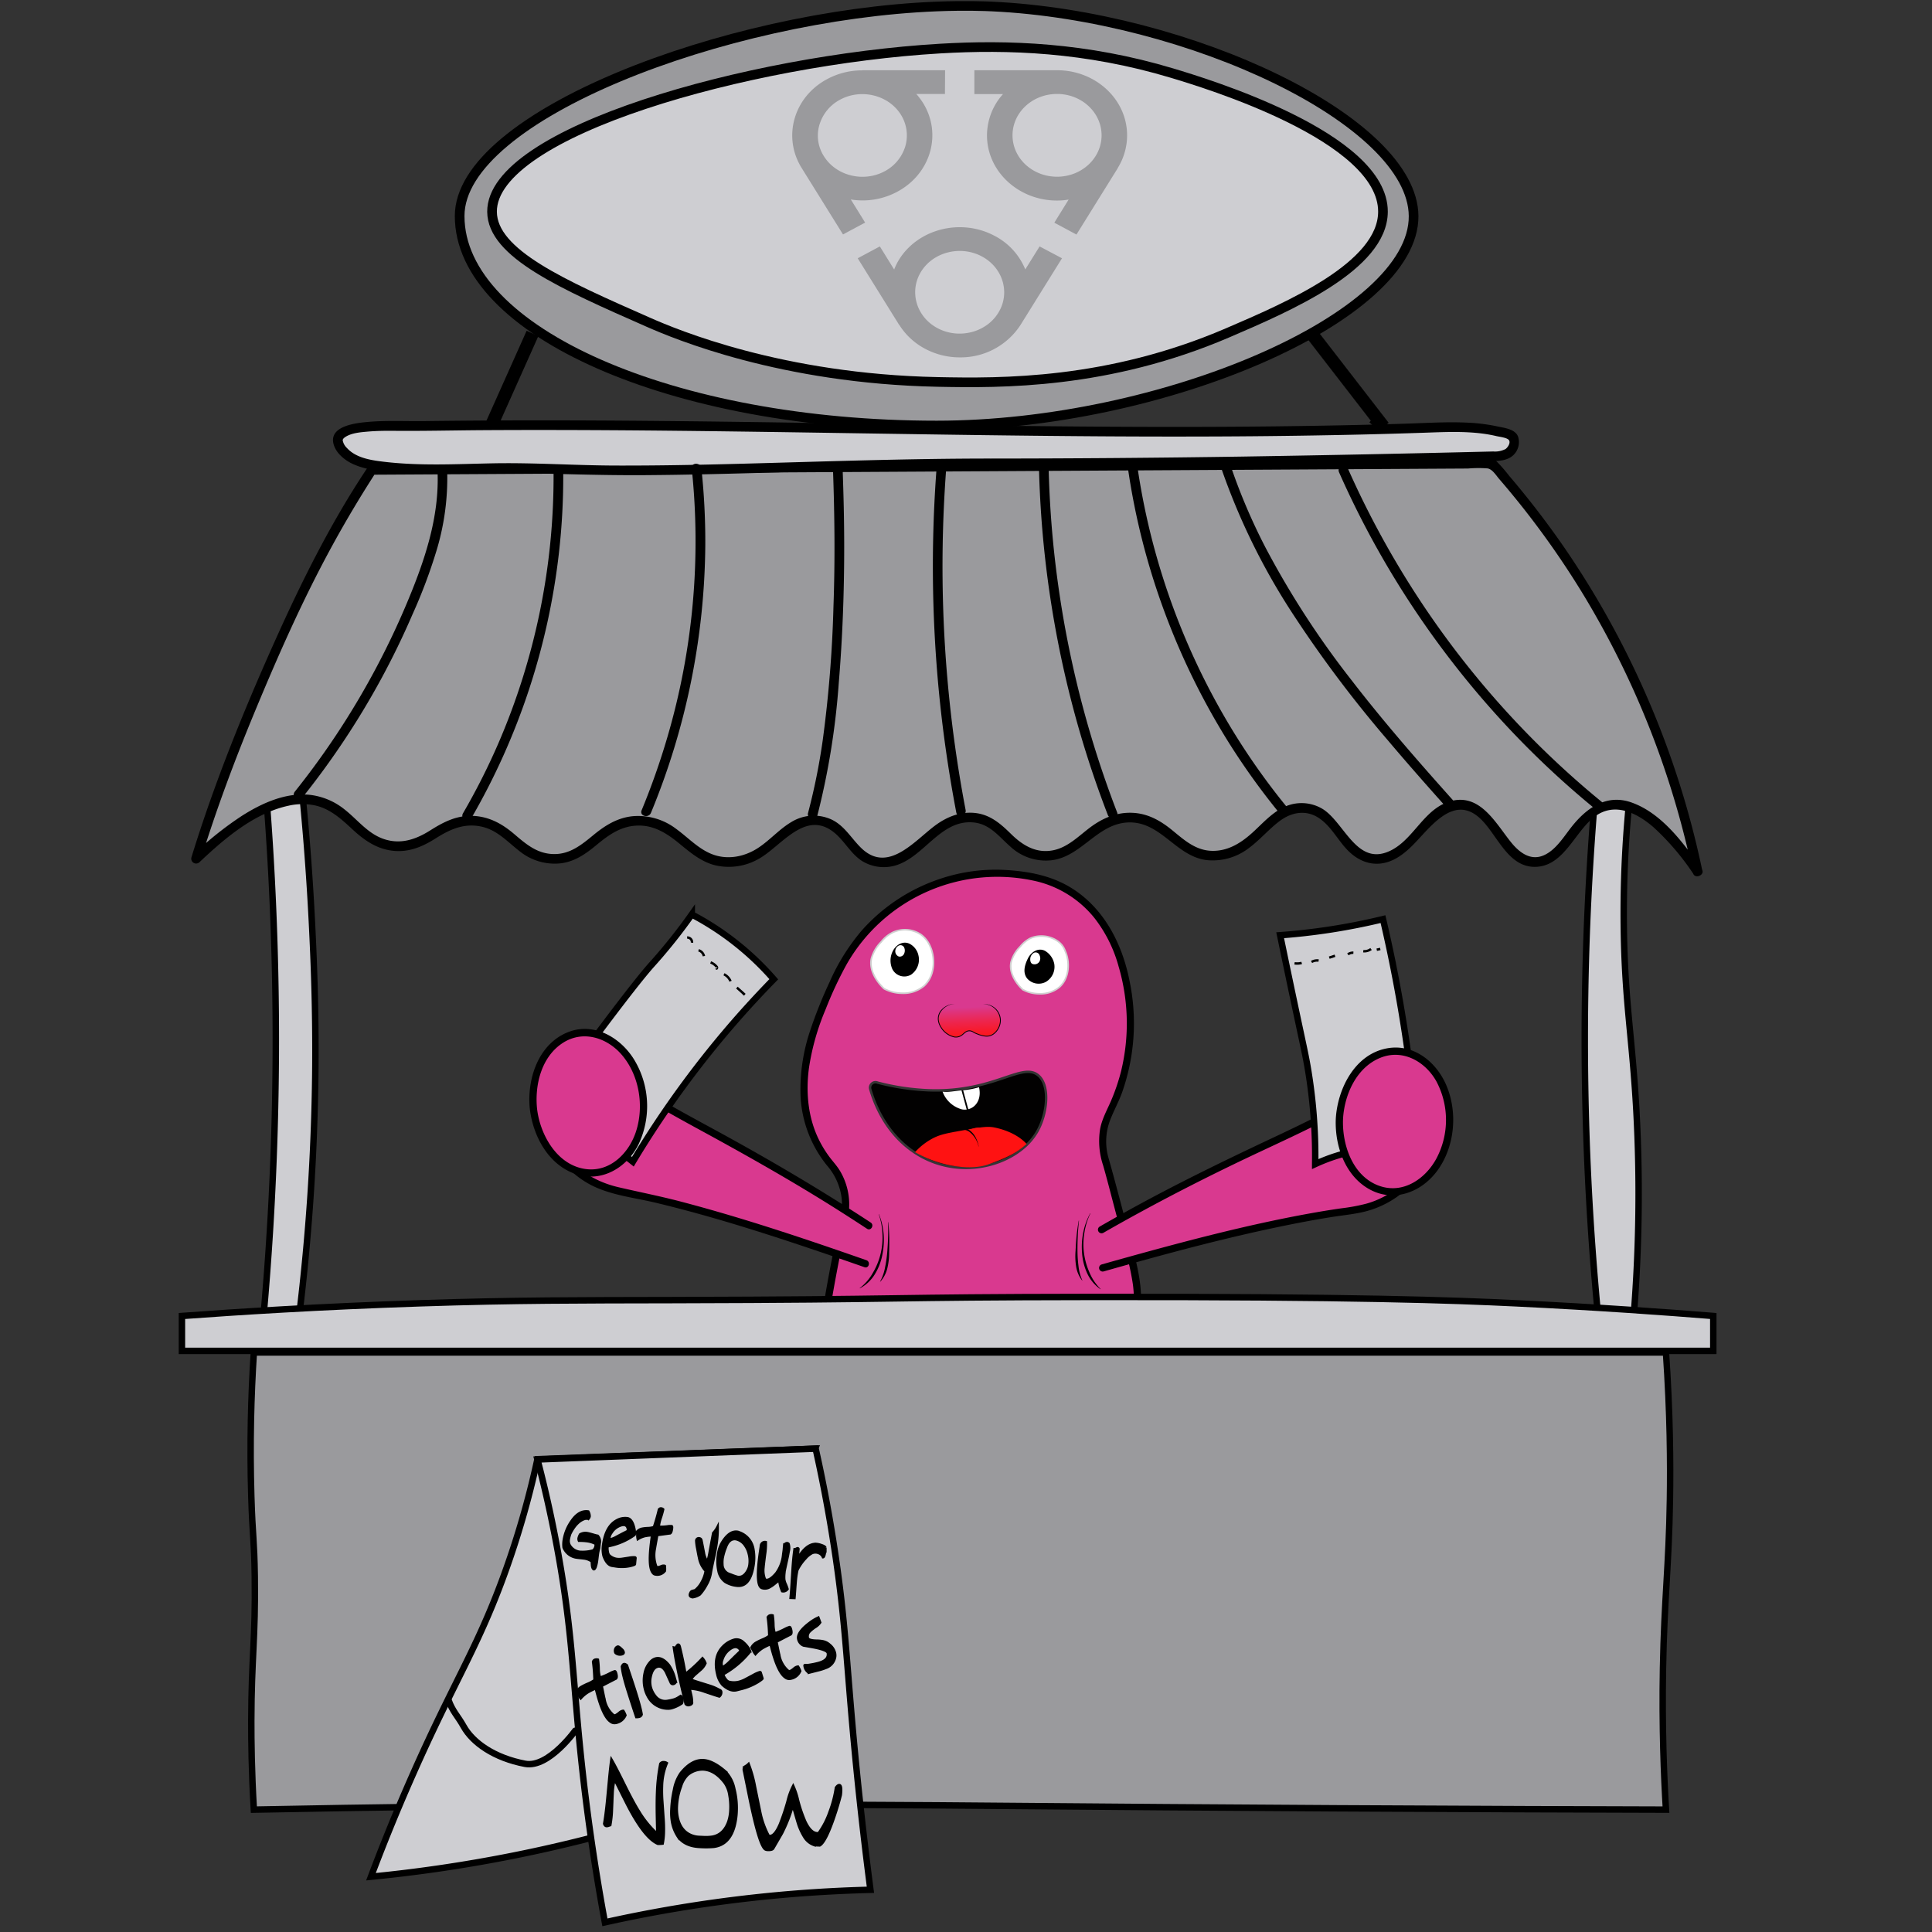 <svg id="Laag_1" data-name="Laag 1" xmlns="http://www.w3.org/2000/svg" xmlns:xlink="http://www.w3.org/1999/xlink" viewBox="0 0 600 600"><rect x="0" y="0" width="600" height="600" fill="#333333" stroke="none"/><defs><style>.cls-1,.cls-11,.cls-13,.cls-14,.cls-5,.cls-7,.cls-9{fill:none;stroke-miterlimit:10;}.cls-1,.cls-13,.cls-14,.cls-7,.cls-9{stroke:#000;}.cls-1{stroke-width:4px;}.cls-2{fill:#d9398f;}.cls-3{fill:url(#linear-gradient);}.cls-4{fill:#fff;}.cls-5{stroke:#d0cfd0;}.cls-13,.cls-5{stroke-width:0.5px;}.cls-6{fill:#ceced2;}.cls-7{stroke-width:2px;}.cls-8{fill:#9a9a9d;}.cls-9{stroke-width:3px;}.cls-10{fill:#020101;}.cls-11{stroke:#353535;}.cls-11,.cls-14{stroke-width:0.75px;}.cls-12{fill:#ff1212;}</style><linearGradient id="linear-gradient" x1="381.861" y1="283.623" x2="382.587" y2="305.178" gradientTransform="matrix(0.63, -0.005, 0.005, 0.694, 58.654, 114.194)" gradientUnits="userSpaceOnUse"><stop offset="0.248" stop-color="#d9398f"/><stop offset="0.332" stop-color="#df337b"/><stop offset="0.545" stop-color="#ed254e"/><stop offset="0.735" stop-color="#f71a2d"/><stop offset="0.893" stop-color="#fd1419"/><stop offset="1" stop-color="#ff1212"/></linearGradient></defs><title>man-in-ticket-booth</title><line class="cls-1" x1="165.377" y1="103.538" x2="152.606" y2="132.105"/><path class="cls-2" d="M254.436,421.653c2.063-15.365,4.709-29.778,7.692-43.169a19.286,19.286,0,0,0-3.97-16.693,35.199,35.199,0,0,1-4.621-6.898c-8.851-17.392-.25-37.166,3.669-46.174,2.953-6.789,7.311-16.808,17.819-25.31,2.791-2.258,17.166-13.431,37.37-12.1,5.176.341,13.16.867,21.031,6.256,15.112,10.347,16.877,29.767,17.418,35.732a60.373,60.373,0,0,1-6.341,32.376,19.473,19.473,0,0,0-1.347,14.185q1.041,3.526,1.995,7.16c10.893,41.471,7.501,26.547,7.943,56.592"/><path d="M255.521,421.952q1.726-12.81,4.086-25.524,1.122-6.03,2.389-12.031c.768-3.64,1.87-7.301,1.722-11.057a20.365,20.365,0,0,0-2.955-9.877c-.962-1.554-2.22-2.871-3.297-4.34a34.644,34.644,0,0,1-3.158-5.199c-3.375-6.861-4.079-14.664-3.089-22.173a74.772,74.772,0,0,1,5.178-18.27,117.014,117.014,0,0,1,6.519-13.97,53.838,53.838,0,0,1,59.251-25.745,32.966,32.966,0,0,1,17.689,11.289,42.753,42.753,0,0,1,7.535,15.077,62.76,62.76,0,0,1,.783,32.486,61.952,61.952,0,0,1-3.027,8.996c-1.274,2.999-2.899,5.793-3.505,9.038a23.788,23.788,0,0,0,.944,11.276c1.149,4.004,2.178,8.043,3.239,12.071,1.443,5.471,2.916,10.934,4.263,16.43a81.212,81.212,0,0,1,1.757,8.557c.698,5.5.129,11.157.09,16.68q-.029,3.972.034,7.944a1.126,1.126,0,0,0,2.25,0q-.101-7.034.065-14.066c.061-2.563.175-5.133.057-7.696-.312-6.727-2.391-13.369-4.081-19.837-1.959-7.497-3.907-14.997-6.019-22.452a18.528,18.528,0,0,1,.565-11.809c1.096-2.816,2.56-5.469,3.608-8.315a64.405,64.405,0,0,0,2.389-34.733c-2.241-11.47-7.854-22.575-18.032-28.906-6.029-3.75-12.844-5.105-19.83-5.575a54.023,54.023,0,0,0-20.771,2.638,56.236,56.236,0,0,0-24.477,16.036,64.741,64.741,0,0,0-10.043,16.052,139.294,139.294,0,0,0-5.94,14.797,57.345,57.345,0,0,0-3.084,20.841,37.074,37.074,0,0,0,8.22,21.384,18.967,18.967,0,0,1,4.518,9.993c.443,3.903-.644,7.62-1.446,11.401q-2.635,12.434-4.65,24.988-1.043,6.491-1.917,13.003c-.19,1.416,1.977,2.029,2.17.598"/><path class="cls-3" d="M296.584,311.755a5.212,5.212,0,0,0-5.163,4.071c-.316,2.171,1.329,3.944,1.712,4.356.186.2,2.217,2.329,4.443,1.816,1.647-.38,1.926-1.869,3.499-1.874.87-.003.994.452,2.451.99,1.111.41,2.699.997,4.127.474a5.161,5.161,0,0,0,3.017-5.063,5.085,5.085,0,0,0-5.38-4.665"/><path d="M296.584,311.755a5.613,5.613,0,0,0-4.384,2.434,3.929,3.929,0,0,0-.687,2.409,5.064,5.064,0,0,0,.845,2.394,6.37,6.37,0,0,0,4.067,2.927,2.982,2.982,0,0,0,2.36-.672c.334-.267.64-.588,1.018-.848a2.231,2.231,0,0,1,1.309-.399,2.413,2.413,0,0,1,1.282.45,7.843,7.843,0,0,0,1.174.546,9.407,9.407,0,0,0,2.503.658,3.44,3.44,0,0,0,2.4-.649,5.147,5.147,0,0,0,1.599-1.974,5.071,5.071,0,0,0,.476-2.494,5.164,5.164,0,0,0-5.255-4.678,5.098,5.098,0,0,1,4.611,2.148,5.19,5.19,0,0,1,.894,2.511,5.321,5.321,0,0,1-.499,2.619,5.395,5.395,0,0,1-1.68,2.071,3.697,3.697,0,0,1-2.566.695,9.635,9.635,0,0,1-2.57-.673,8.101,8.101,0,0,1-1.21-.562,2.166,2.166,0,0,0-1.162-.418,1.976,1.976,0,0,0-1.166.356c-.347.238-.651.555-1.002.836a3.237,3.237,0,0,1-2.55.725,6.607,6.607,0,0,1-4.244-3.04,5.312,5.312,0,0,1-.884-2.515,4.173,4.173,0,0,1,.728-2.562A5.725,5.725,0,0,1,296.584,311.755Z"/><path class="cls-4" d="M274.567,307.051c-.37-.331-4.901-4.505-3.96-9.277a11.736,11.736,0,0,1,3.059-5.265,10.62,10.62,0,0,1,3.589-2.932,8.928,8.928,0,0,1,8.757.668,8.766,8.766,0,0,1,2.87,3.671c1.633,3.628,1.516,9.18-1.926,12.281a9.994,9.994,0,0,1-6.819,2.256,11.88,11.88,0,0,1-5.57-1.402"/><path class="cls-5" d="M274.567,307.051c-.37-.331-4.901-4.505-3.96-9.277a11.736,11.736,0,0,1,3.059-5.265,10.62,10.62,0,0,1,3.589-2.932,8.928,8.928,0,0,1,8.757.668,8.766,8.766,0,0,1,2.87,3.671c1.633,3.628,1.516,9.18-1.926,12.281a9.994,9.994,0,0,1-6.819,2.256A11.88,11.88,0,0,1,274.567,307.051Z"/><path d="M277.276,295.35c.978-1.928,3.083-3.206,5.132-2.292a5.315,5.315,0,0,1,2.827,3.673,5.674,5.674,0,0,1-2.304,5.965,4.167,4.167,0,0,1-5.691-1.526c-.044-.076-.085-.153-.124-.232a6.454,6.454,0,0,1,.16-5.588"/><path class="cls-4" d="M279.172,293.644a1.243,1.243,0,0,1,1.636.642c.012.028.024.058.034.087a2.317,2.317,0,0,1-.02,1.708,1.48,1.48,0,0,1-1.69.977,1.76,1.76,0,0,1-1.063-1.978,1.941,1.941,0,0,1,1.103-1.436"/><path class="cls-4" d="M317.628,307.339c-.34-.303-4.506-4.125-3.64-8.495a10.741,10.741,0,0,1,2.813-4.822,9.756,9.756,0,0,1,3.301-2.685,8.959,8.959,0,0,1,8.372.937,6.255,6.255,0,0,1,2.316,3.035c1.501,3.322,1.393,8.407-1.772,11.247a9.218,9.218,0,0,1-6.27,2.067,10.966,10.966,0,0,1-5.12-1.284"/><path class="cls-5" d="M317.628,307.339c-.34-.303-4.506-4.125-3.64-8.495a10.741,10.741,0,0,1,2.813-4.822,9.756,9.756,0,0,1,3.301-2.685,8.959,8.959,0,0,1,8.372.937,6.255,6.255,0,0,1,2.316,3.035c1.501,3.322,1.393,8.407-1.772,11.247a9.218,9.218,0,0,1-6.27,2.067A10.966,10.966,0,0,1,317.628,307.339Z"/><path d="M319.168,297.762c1.008-2.115,3.182-3.515,5.303-2.507a6.038,6.038,0,0,1,2.93,4.04,5.43,5.43,0,0,1-2.523,5.595,4.749,4.749,0,0,1-5.865-.991c-1.614-1.99-.577-4.599.155-6.137"/><path class="cls-4" d="M321.126,295.893a1.266,1.266,0,0,1,1.67.644,1.71,1.71,0,0,1,.059.161,2.139,2.139,0,0,1-.018,1.875,1.777,1.777,0,0,1-2.334.723c-.722-.505-.54-1.678-.515-1.828a2.298,2.298,0,0,1,1.138-1.575"/><path class="cls-2" d="M342.421,393.774c33.428-9.485,57.703-15.165,75.768-17.621,4.271-.581,14.905-1.894,22.133-12.564,5.295-7.813,9.133-21.191,5.426-27.312-3.885-6.415-26.969,6.745-35.931,11.295-17.78,9.024-34.881,15.472-67.756,34.338"/><path d="M342.72,394.859c19.874-5.636,39.875-11.052,60.162-15.002,3.725-.725,7.461-1.394,11.21-1.977,2.819-.439,5.678-.721,8.472-1.314a29.927,29.927,0,0,0,19.628-13.809,44.783,44.783,0,0,0,5.18-12.632c.946-3.909,1.563-8.372.297-12.285-.82-2.535-2.321-4.093-5.02-4.369-2.865-.292-5.867.594-8.555,1.485-7.148,2.369-13.892,5.933-20.548,9.413-5.694,2.975-11.462,5.79-17.276,8.523-15.848,7.449-31.569,15.059-46.877,23.579q-3.964,2.208-7.9,4.467a1.126,1.126,0,0,0,1.136,1.942c15.921-9.128,32.22-17.473,48.834-25.26,5.939-2.784,11.891-5.542,17.752-8.487,6.037-3.032,11.944-6.312,18.111-9.083a63.628,63.628,0,0,1,9.995-3.708c1.95-.504,4.766-1.26,6.675-.218a4.23,4.23,0,0,1,1.62,2.701,16.246,16.246,0,0,1,.425,5.517,37.946,37.946,0,0,1-3.493,12.898,31.722,31.722,0,0,1-8.041,11.209,27.078,27.078,0,0,1-10.176,5.359,56.926,56.926,0,0,1-7.749,1.442c-3.464.493-6.917,1.066-10.359,1.694-18.774,3.428-37.286,8.285-55.666,13.379q-4.223,1.17-8.435,2.366a1.126,1.126,0,0,0,.598,2.17"/><path d="M338.639,376.828a20.912,20.912,0,0,0-1.87,6.033,21.436,21.436,0,0,0,1.563,12.287,15.653,15.653,0,0,0,3.48,5.171l-.045.06a12.089,12.089,0,0,1-4.116-4.917,17.928,17.928,0,0,1-1.601-6.254,23.03,23.03,0,0,1,.35-6.413,21.141,21.141,0,0,1,2.174-6.004Z"/><path d="M335.087,379.075a83.484,83.484,0,0,0-.465,9.433,38.582,38.582,0,0,0,.312,4.656,14.207,14.207,0,0,0,1.198,4.475l-.062.042a9.481,9.481,0,0,1-1.877-4.401,20.438,20.438,0,0,1-.17-4.785c.082-1.583.174-3.157.325-4.735q.246-2.363.665-4.697Z"/><path class="cls-6" d="M507.363,236.945a352.509,352.509,0,0,0-3.063,51.961c.331,22.507,2.64,33.409,3.897,56.196a473.572,473.572,0,0,1-.834,63.571h-11.063a895.019,895.019,0,0,1-3.695-113.852c.632-20.208,1.924-39.524,3.695-57.876Z"/><path class="cls-7" d="M507.363,236.945a352.509,352.509,0,0,0-3.063,51.961c.331,22.507,2.64,33.409,3.897,56.196a473.572,473.572,0,0,1-.834,63.571h-11.063a895.019,895.019,0,0,1-3.695-113.852c.632-20.208,1.924-39.524,3.695-57.876Z"/><path class="cls-6" d="M92.901,236.963c1.514,13.733,3.07,30.987,4.042,50.957.421,8.634,1.19,24.926.975,45.351a683.103,683.103,0,0,1-5.017,75.42H81.838c1.639-18.366,2.826-37.611,3.411-57.674a967.424,967.424,0,0,0-3.411-114.054Z"/><path class="cls-7" d="M92.901,236.963c1.514,13.733,3.07,30.987,4.042,50.957.421,8.634,1.19,24.926.975,45.351a683.103,683.103,0,0,1-5.017,75.42H81.838c1.639-18.366,2.826-37.611,3.411-57.674a967.424,967.424,0,0,0-3.411-114.054Z"/><path class="cls-8" d="M527.201,270.667c-12.689-18.332-21.429-21.624-27.287-20.703-10.772,1.692-13.714,17.922-23.389,17.745-9.805-.178-11.936-16.946-22.414-17.745-11.141-.851-15.835,17.563-27.287,16.76-9.85-.692-11.059-14.64-21.44-15.774-11.215-1.225-15.005,14.487-28.261,14.788-11.728.266-14.009-11.91-26.313-11.831-12.53.081-15.562,12.743-27.287,11.831-10.468-.815-11.436-11.17-21.44-11.831-12.701-.839-17.649,15.424-29.236,13.802-8.992-1.257-9.298-11.51-18.516-12.816-10.914-1.546-14.47,12.262-27.287,12.816-12.946.561-15.909-13.239-29.236-12.816-12.306.391-14.526,12.307-26.313,11.831-11.104-.449-12.606-11.166-24.363-11.831-11.075-.626-13.62,8.662-24.364,7.887-10.981-.792-13.371-10.86-23.388-13.802-7.195-2.113-19.038-.763-38.494,17.726,7.061-23.102,17.349-48.791,30.21-76.591a357.878,357.878,0,0,1,24.363-44.187l347.91-1.964a271.044,271.044,0,0,1,29.236,39.277,276.712,276.712,0,0,1,34.596,87.428"/><path d="M528.496,269.91c-5.514-7.909-12.42-17.459-21.976-20.748-7.578-2.607-13.731,1.698-18.348,7.491-2.495,3.132-4.992,7.389-8.839,9.013-4.144,1.749-7.61-1.045-10.089-4.126-4.846-6.024-9.717-15.51-19.119-12.617-8.438,2.596-11.473,12.876-19.59,15.793-9.595,3.448-13.331-9.756-20.025-13.63a12.684,12.684,0,0,0-11.895-.372c-3.765,1.82-6.61,5.108-9.66,7.872-3.603,3.265-7.713,5.833-12.753,5.644-4.977-.187-8.465-3.373-12.113-6.36-3.634-2.975-7.517-5.204-12.314-5.44-4.957-.246-9.388,1.65-13.282,4.582-3.5,2.636-6.785,6.046-11.219,7.006-5.327,1.154-9.584-1.383-13.233-4.967-3.204-3.147-6.405-5.991-11.049-6.551-4.638-.559-8.914,1.147-12.587,3.879-6.44,4.788-14.622,14.993-22.898,7.024-3.16-3.044-5.256-7.058-9.409-8.956a13.246,13.246,0,0,0-12.294.817c-3.797,2.23-6.703,5.674-10.381,8.075-4.302,2.807-9.658,3.836-14.523,1.842-4.184-1.713-7.339-5.187-10.949-7.79a19.466,19.466,0,0,0-13.424-3.913c-4.756.466-8.56,2.834-12.172,5.799-3.667,3.011-7.227,5.981-12.237,5.96-5.215-.021-8.688-3.024-12.436-6.22-3.676-3.133-7.628-5.346-12.55-5.624-5.13-.29-9.29,1.816-13.492,4.477-4.578,2.898-9.413,4.534-14.779,2.576-4.786-1.746-7.961-6.017-11.861-9.069a20.983,20.983,0,0,0-10.578-4.507c-7.591-.871-15.093,2.54-21.337,6.521a103.728,103.728,0,0,0-15.26,12.252l2.506,1.459c4.824-15.724,10.605-31.141,16.904-46.33,7.081-17.076,14.588-34.068,23.408-50.324q6.594-12.152,14.112-23.766l-1.296.744,100.932-.57,100.93-.57,100.932-.57,25.116-.141,12.558-.071a36.888,36.888,0,0,1,6.047-.034c1.518.258,2.61,2.12,3.628,3.3a268.795,268.795,0,0,1,26.193,36.021,275.062,275.062,0,0,1,32.193,78.444q.938,3.903,1.767,7.831c.4,1.887,3.293,1.089,2.892-.798a278.042,278.042,0,0,0-43.106-100.611,275.003,275.003,0,0,0-16.868-21.902,49.989,49.989,0,0,0-4.01-4.592c-1.58-1.443-4.854-.681-6.876-.67l-16.278.092-66.513.375-132.094.746-66.047.373-33.023.186-16.745.095-7.906.045c-2.16.012-4.125-.561-5.417,1.383-11.041,16.622-19.989,34.588-28.154,52.755-8.135,18.102-15.722,36.481-22.127,55.271q-2.118,6.215-4.044,12.491a1.511,1.511,0,0,0,2.507,1.459c7.744-7.313,16.936-15.24,27.668-17.544a19.257,19.257,0,0,1,8.212-.094c4.763,1.067,8.157,4.219,11.625,7.433,3.649,3.381,7.559,6.129,12.642,6.66,4.984.52,9.163-1.283,13.275-3.895,4.509-2.863,9.025-4.856,14.49-3.532,4.678,1.133,7.774,4.661,11.434,7.496a17.32,17.32,0,0,0,12.868,3.82c4.408-.53,7.84-3,11.167-5.755,3.91-3.24,7.821-5.977,13.118-5.969,5.011.007,8.947,2.641,12.674,5.708,3.321,2.733,6.698,5.561,10.97,6.625a18.691,18.691,0,0,0,13.735-2.1c6.897-3.969,14.184-15.075,23.01-8.24,3.396,2.63,5.284,6.742,8.974,9.071a12.935,12.935,0,0,0,12.321.549c7.778-3.592,12.91-13.745,22.568-12.536,4.92.616,7.716,4.555,11.207,7.573a16.119,16.119,0,0,0,12.668,4.127c9.485-1.159,14.33-11.691,24.238-11.754,9.847-.062,14.478,10.564,23.937,11.706a18.376,18.376,0,0,0,13.126-3.759c3.43-2.53,6.168-5.858,9.576-8.402,3.503-2.615,7.836-3.528,11.755-1.149,3.786,2.298,5.918,6.512,8.822,9.717,2.778,3.066,6.451,5.114,10.698,4.661,4.073-.436,7.362-3.018,10.154-5.836,5.282-5.331,12.41-15.633,20.543-8.391,5.526,4.92,8.712,15.545,17.559,15.251,8.775-.29,12.139-11.029,18.287-15.611,6.27-4.672,13.268-1.056,18.415,3.466a78.619,78.619,0,0,1,12.224,14.364c1.096,1.573,3.698.075,2.59-1.514"/><path class="cls-6" d="M463.698,141.712c1.748-.043,3.612-.128,5.046-1.271,1.433-1.142,2.084-3.76.814-5.117-8.355-3.114-17.374-2.777-26.178-2.472-93.681,3.241-187.351-.969-281.029-.806q-18.068.031-36.133.303c-3.815.06-29.09-1.536-18.878,8.518,3.895,3.836,13.513,4.217,18.352,4.593,12.669.986,25.061-.522,37.032,0,47.123,2.054,94.215-1.607,141.379-1.555,53.2.059,106.401-.88,159.595-2.193"/><path d="M463.698,143.212c2.261-.065,4.743-.292,6.423-1.998a5.603,5.603,0,0,0,1.338-5.583c-.872-2.418-4.391-2.756-6.587-3.235a55.291,55.291,0,0,0-9.226-1.142c-6.367-.298-12.764.126-19.13.322q-10.113.312-20.228.516c-27.088.554-54.184.58-81.276.364-27.092-.217-54.182-.675-81.272-1.088-27.09-.414-54.182-.784-81.275-.823q-20.233-.03-40.466.22c-5.989.079-12.08-.258-18.05.299-3.539.329-11.677,1.259-10.4,6.689.702,2.985,3.654,5.317,6.315,6.471,4.101,1.779,8.718,2.196,13.13,2.537,12.363.953,24.646-.139,37.013.114,13.415.273,26.795.779,40.219.689,27.057-.181,54.092-1.42,81.142-1.935,27.07-.516,54.157-.23,81.231-.53q40.624-.45,81.242-1.415,9.929-.227,19.857-.472c1.928-.048,1.935-3.048,0-3q-38.991.962-77.989,1.584-38.994.586-77.994.612c-25.869-.007-51.707.926-77.562,1.614-12.977.344-25.959.597-38.941.561-12.797-.037-25.616-.949-38.405-.688-11.258.23-22.501.846-33.719-.506-3.908-.471-8.538-1.169-11.312-4.232a4.296,4.296,0,0,1-1.348-2.436c.011-.35.353-.73.963-1.103,1.95-1.191,4.65-1.39,6.87-1.583,2.65-.229,5.314-.264,7.972-.239,9.277.089,18.555-.147,27.833-.203,26.009-.156,52.02.062,78.027.405,26.008.343,52.014.81,78.022,1.148,26.007.338,52.016.547,78.023.373q19.327-.129,38.652-.57,9.755-.231,19.506-.56c6.018-.205,12.09-.506,18.083.261a42.75,42.75,0,0,1,4.338.784c.908.214,3.349.473,3.898,1.253.597.846-.381,2.301-1.07,2.771a7.188,7.188,0,0,1-3.847.754c-1.926.055-1.934,3.056,0,3"/><path d="M93.694,247.957a250.465,250.465,0,0,0,24.662-37.086q5.304-9.777,9.72-20.003a163.725,163.725,0,0,0,7.63-20.345,77.852,77.852,0,0,0,3.18-24.077c-.08-1.924-3.08-1.933-3,0,.593,14.262-4.077,27.869-9.517,40.832a247.019,247.019,0,0,1-20.372,38.541,244.161,244.161,0,0,1-14.424,20.016c-1.195,1.494.914,3.629,2.121,2.122"/><path d="M146.348,254.138a212.156,212.156,0,0,0,27.24-82.492,209.1,209.1,0,0,0,1.329-24.879,1.501,1.501,0,0,0-3,0,208.951,208.951,0,0,1-17.141,84.071,207.77,207.77,0,0,1-11.018,21.786,1.501,1.501,0,0,0,2.59,1.514"/><path d="M202.154,252.443a221.805,221.805,0,0,0,16.881-82.988,213.678,213.678,0,0,0-1.211-23.995c-.202-1.9-3.205-1.921-3,0a216.174,216.174,0,0,1-7.584,83.539,225.38,225.38,0,0,1-7.979,22.647c-.735,1.783,2.166,2.56,2.893.797"/><path d="M253.828,253.32a233.392,233.392,0,0,0,6.649-41.075c1.176-14.069,1.694-28.215,1.697-42.331.002-8.154-.195-16.306-.496-24.454-.071-1.925-3.072-1.934-3,0,.529,14.314.676,28.635.16,42.952a384.491,384.491,0,0,1-3.343,41.555,196.125,196.125,0,0,1-4.56,22.555,1.501,1.501,0,0,0,2.893.798"/><path d="M290.804,146.183a404.819,404.819,0,0,0,2.452,83.146q1.54,11.55,3.729,22.998c.362,1.894,3.254,1.091,2.893-.798a402.616,402.616,0,0,1-7.122-81.981q.183-11.695,1.048-23.365c.141-1.926-2.859-1.917-3,0"/><path d="M322.647,144.365a321.921,321.921,0,0,0,13.512,85.738q3.504,11.654,7.892,23.015c.688,1.783,3.589,1.008,2.893-.797a318.728,318.728,0,0,1-19.863-83.639q-1.182-12.126-1.435-24.317c-.04-1.928-3.041-1.935-3,0Z"/><path d="M350.353,145.837a218.18,218.18,0,0,0,11.513,44.764,221.001,221.001,0,0,0,20.429,41.111,218.685,218.685,0,0,0,15.236,21.053c1.222,1.496,3.334-.637,2.121-2.121a214.649,214.649,0,0,1-24.767-37.917,217.349,217.349,0,0,1-21.638-67.687c-.28-1.904-3.171-1.095-2.894.797"/><path d="M379.179,145.108a204.839,204.839,0,0,0,21.771,44.703,375.337,375.337,0,0,0,30.077,40.118c6.12,7.253,12.406,14.365,18.733,21.437,1.29,1.442,3.406-.686,2.121-2.121-11.043-12.343-21.977-24.81-32.092-37.934a273.077,273.077,0,0,1-26.825-41.355,183.365,183.365,0,0,1-10.892-25.645c-.611-1.822-3.509-1.04-2.893.797"/><path d="M415.859,146.685a282.696,282.696,0,0,0,25.139,45.159,285.01,285.01,0,0,0,32.807,39.769,279.582,279.582,0,0,0,21.537,19.568c1.484,1.212,3.618-.898,2.122-2.121a280.222,280.222,0,0,1-36.574-35.995,281.244,281.244,0,0,1-29.365-42.001,282.43,282.43,0,0,1-13.075-25.893c-.779-1.762-3.365-.237-2.591,1.514"/><path class="cls-6" d="M532.074,419.535H56.5v-10.845c17.029-1.257,42.709-2.908,74.065-3.943,29.741-.983,49.803-.922,77.963-.986,75.582-.172,64.649-.911,130.587-.986,82.312-.094,112.207,1.043,131.563,1.972,25.558,1.226,46.742,2.762,61.396,3.943Z"/><path class="cls-7" d="M532.074,419.535H56.5v-10.845c17.029-1.257,42.709-2.908,74.065-3.943,29.741-.983,49.803-.922,77.963-.986,75.582-.172,64.649-.911,130.587-.986,82.312-.094,112.207,1.043,131.563,1.972,25.558,1.226,46.742,2.762,61.396,3.943Z"/><path class="cls-8" d="M517.379,561.995c-23.471-.058-58.943-.17-102.179-.411-82.696-.46-112.208-.936-155.113-1.09-43.062-.154-104.967-.003-181.25,1.501-.702-11.907-.808-21.489-.793-27.653.046-19.424,1.338-25.624,1.077-44.679-.162-11.786-.698-12.41-1.077-25.064-.491-16.323-.08-31.261.793-44.571h438.542c1.311,18.97,1.406,34.612,1.23,45.661-.337,21.145-1.758,30.731-2.154,52.306-.34,18.543.3,33.77.924,44"/><path class="cls-7" d="M517.379,561.995c-23.471-.058-58.943-.17-102.179-.411-82.696-.46-112.208-.936-155.113-1.09-43.062-.154-104.967-.003-181.25,1.501-.702-11.907-.808-21.489-.793-27.653.046-19.424,1.338-25.624,1.077-44.679-.162-11.786-.698-12.41-1.077-25.064-.491-16.323-.08-31.261.793-44.571h438.542c1.311,18.97,1.406,34.612,1.23,45.661-.337,21.145-1.758,30.731-2.154,52.306C516.115,536.538,516.755,551.765,517.379,561.995Z"/><path class="cls-8" d="M439.006,67.083c.256,31.451-78.228,65.068-148.13,65.068-81.809,0-148.129-29.132-148.129-65.068,0-31.116,82.732-62.479,148.129-65.068,9.013-.357,15.464-.079,17.145,0,61.452,2.864,130.746,35.623,130.985,65.068"/><path class="cls-9" d="M439.006,67.083c.256,31.451-78.228,65.068-148.13,65.068-81.809,0-148.129-29.132-148.129-65.068,0-31.116,82.732-62.479,148.129-65.068,9.013-.357,15.464-.079,17.145,0C369.473,4.879,438.767,37.638,439.006,67.083Z"/><path class="cls-10" d="M322.083,351.469a19.203,19.203,0,0,1-3.814,4.631c-8.02,7.175-22.763,9.677-34.628,1.546-.173-.125-.345-.243-.518-.367-8.053-5.778-11.465-14.248-12.816-18.887a1.703,1.703,0,0,1,2.235-2.178,74.118,74.118,0,0,0,15.787,2.378,58.779,58.779,0,0,0,7.401-.176c1.026-.093,2.021-.21,2.978-.345,13.094-1.862,19.562-7.519,23.669-4.158,3.868,3.162,2.878,12.076-.294,17.556"/><path class="cls-11" d="M322.083,351.469a19.203,19.203,0,0,1-3.814,4.631c-8.02,7.175-22.763,9.677-34.628,1.546-.173-.125-.345-.243-.518-.367-8.053-5.778-11.465-14.248-12.816-18.887a1.703,1.703,0,0,1,2.235-2.178,74.118,74.118,0,0,0,15.787,2.378,58.779,58.779,0,0,0,7.401-.176c1.026-.093,2.021-.21,2.978-.345,13.094-1.862,19.562-7.519,23.669-4.158C326.245,337.075,325.255,345.989,322.083,351.469Z"/><path class="cls-12" d="M318.809,355.27a24.388,24.388,0,0,1-4.533,3.233,39.293,39.293,0,0,1-4.823,2.163c-.182.072-1.93.76-2.953,1.084-4.711,1.49-10.304.38-11.892.051a36.598,36.598,0,0,1-10.44-3.992,19.737,19.737,0,0,1,2.34-2.203,20.077,20.077,0,0,1,3.202-2.093c2.44-1.282,4.8-1.655,9.304-2.465,5.026-.903,7.54-1.354,9.74-.912,4.907.986,8.375,3.187,10.055,5.134"/><path class="cls-4" d="M292.725,339.027a8.844,8.844,0,0,0,6.04,5.505c3.28.6,6.334-2.332,5.283-6.882a25.572,25.572,0,0,1-5.102.946c-2.432.206-4.429.666-6.221.431"/><line class="cls-13" x1="298.853" y1="338.604" x2="300.599" y2="345.025"/><path class="cls-12" d="M305.06,350.266a6.193,6.193,0,0,0-4.73,1.177,4.762,4.762,0,0,0-1.267,4.632"/><path class="cls-10" d="M303.896,356.067a7.748,7.748,0,0,0-2.989-4.668,4.457,4.457,0,0,0-2.401-.619,6.382,6.382,0,0,0-2.423.566l-.03-.05a4.087,4.087,0,0,1,2.385-1.092,4.017,4.017,0,0,1,2.659.804,6.448,6.448,0,0,1,1.908,2.245,9.863,9.863,0,0,1,.942,2.805Z"/><path class="cls-6" d="M429.493,65.763c-.067,16.905-29.324,29.475-48.225,37.595-37.221,15.992-70.358,15.659-90.117,15.256-48.486-.988-81.366-14.823-89.771-18.525-26.728-11.775-48.494-21.363-48.572-34.326-.15-24.916,79.906-47.167,139.055-50.672,21.195-1.256,45.359-.44,72.171,7.628,10.05,3.024,65.552,19.727,65.459,43.044"/><path class="cls-9" d="M429.493,65.763c-.067,16.905-29.324,29.475-48.225,37.595-37.221,15.992-70.358,15.659-90.117,15.256-48.486-.988-81.366-14.823-89.771-18.525-26.728-11.775-48.494-21.363-48.572-34.326-.15-24.916,79.906-47.167,139.055-50.672,21.195-1.256,45.359-.44,72.171,7.628C374.084,25.743,429.586,42.446,429.493,65.763Z"/><polyline class="cls-1" points="407.121 103.358 429.675 132.517 426.634 129.677"/><path class="cls-6" d="M200.842,565.943c-12.53,3.771-26.388,7.344-41.471,10.352-15.813,3.154-30.623,5.22-44.165,6.539,2.584-6.872,6.931-18.046,12.927-31.603,12.615-28.525,19.756-38.722,28.006-61.023a274.209,274.209,0,0,0,10.772-37.051l86.174-3.269Z"/><path class="cls-7" d="M200.842,565.943c-12.53,3.771-26.388,7.344-41.471,10.352-15.813,3.154-30.623,5.22-44.165,6.539,2.584-6.872,6.931-18.046,12.927-31.603,12.615-28.525,19.756-38.722,28.006-61.023a274.209,274.209,0,0,0,10.772-37.051l86.174-3.269Z"/><path class="cls-6" d="M270.32,586.894c-11.383.28-23.635,1.037-36.624,2.479a427.59,427.59,0,0,0-45.841,7.627c-3.613-19.582-5.7-35.711-6.941-46.857-3.04-27.317-2.886-41.693-7.54-67.562-2.26-12.562-4.735-22.727-6.463-29.324l86.392-3.368c1.682,7.499,4.113,19.238,6.245,33.781,2.905,19.812,3.32,31.621,5.386,54.486,1.032,11.423,2.71,28.182,5.386,48.738"/><path class="cls-7" d="M270.32,586.894c-11.383.28-23.635,1.037-36.624,2.479a427.59,427.59,0,0,0-45.841,7.627c-3.613-19.582-5.7-35.711-6.941-46.857-3.04-27.317-2.886-41.693-7.54-67.562-2.26-12.562-4.735-22.727-6.463-29.324l86.392-3.368c1.682,7.499,4.113,19.238,6.245,33.781,2.905,19.812,3.32,31.621,5.386,54.486C265.966,549.579,267.644,566.338,270.32,586.894Z"/><path class="cls-7" d="M139.288,527.982c1.248,3.514,2.894,4.936,4.684,8.148,2.86,5.136,9.587,9.821,19.091,11.636,7.436,1.419,15.989-10.842,15.937-10.766"/><path class="cls-6" d="M440.377,356.517a61.428,61.428,0,0,0-26.793,2.925c-1.818.636-3.532,1.337-5.142,2.078a164.908,164.908,0,0,0-2.398-30.41c-.714-4.073-1.318-6.572-4.309-20.705-1.779-8.411-3.214-15.324-4.171-19.959,4.979-.365,10.34-.947,16.02-1.835,5.717-.894,11.032-1.985,15.914-3.168q1.251,5.32,2.399,10.796a458.052,458.052,0,0,1,8.48,60.278"/><path class="cls-7" d="M440.377,356.517a61.428,61.428,0,0,0-26.793,2.925c-1.818.636-3.532,1.337-5.142,2.078a164.908,164.908,0,0,0-2.398-30.41c-.714-4.073-1.318-6.572-4.309-20.705-1.779-8.411-3.214-15.324-4.171-19.959,4.979-.365,10.34-.947,16.02-1.835,5.717-.894,11.032-1.985,15.914-3.168q1.251,5.32,2.399,10.796A458.052,458.052,0,0,1,440.377,356.517Z"/><path class="cls-2" d="M268.775,392.456c-32.808-11.486-56.706-18.622-74.593-22.165-4.23-.837-14.767-2.79-21.354-13.877-4.824-8.119-7.865-21.705-3.804-27.591,4.256-6.169,26.522,8.362,35.202,13.444,17.215,10.082,33.905,17.55,65.608,38.367"/><path d="M269.074,391.371c-19.008-6.651-38.146-13.088-57.633-18.207-6.427-1.689-12.925-2.962-19.39-4.468-7.621-1.775-14.198-6.039-18.251-12.849a41.479,41.479,0,0,1-4.744-12.403c-.84-3.873-1.373-8.309-.03-12.135a4.063,4.063,0,0,1,1.814-2.566,5.726,5.726,0,0,1,2.838-.235,29.328,29.328,0,0,1,8.586,2.786,183.886,183.886,0,0,1,18.825,10.413c5.439,3.271,10.998,6.333,16.571,9.368,15.048,8.193,29.927,16.61,44.371,25.842q3.632,2.322,7.235,4.688c1.215.797,2.343-1.15,1.136-1.942-15.745-10.331-31.942-19.837-48.481-28.831-5.91-3.215-11.837-6.408-17.63-9.832-6.19-3.659-12.283-7.495-18.757-10.646a45.649,45.649,0,0,0-9.708-3.741c-2.148-.485-4.8-.823-6.71.545-2.667,1.91-3.095,6.324-3.108,9.302a39.444,39.444,0,0,0,2.504,13.258c3.003,8.428,8.492,15.565,16.852,19.161,5.772,2.482,12.237,3.196,18.312,4.651,18.992,4.551,37.611,10.655,56.071,16.986q4.37,1.497,8.729,3.025C269.845,394.019,270.434,391.847,269.074,391.371Z"/><path d="M272.973,377.074a21.179,21.179,0,0,1,1.451,6.216,22.967,22.967,0,0,1-.405,6.407,17.917,17.917,0,0,1-2.323,6.021,12.065,12.065,0,0,1-4.669,4.392l-.037-.065a15.615,15.615,0,0,0,4.066-4.719,21.413,21.413,0,0,0,2.994-12.014,20.934,20.934,0,0,0-1.146-6.209Z"/><path d="M275.875,379.565q.238,2.357.297,4.732c.027,1.585-.003,3.162-.044,4.746a20.414,20.414,0,0,1-.543,4.756,9.478,9.478,0,0,1-2.214,4.242l-.059-.047a14.18,14.18,0,0,0,1.544-4.368,38.65,38.65,0,0,0,.673-4.617,83.52,83.52,0,0,0,.271-9.439Z"/><path d="M185.68,482.604c-.035.237-.08.597-.136,1.077q-.084.723-.136,1.078a10.203,10.203,0,0,1-.462,1.974q-.295.651-.535.616-.392-.165-.524-.987c-.034-.217-.069-.696-.105-1.44a5.157,5.157,0,0,0-2.469-.931c-.235-.036-.59-.077-1.063-.122q-.708-.071-1.064-.123a5.102,5.102,0,0,1-4.159-3.156,8.597,8.597,0,0,1,.049-2.294,14.073,14.073,0,0,1,2.442-5.961q2.313-3.361,5.182-2.929a2.899,2.899,0,0,1,.409,1.53,1.603,1.603,0,0,1-.395.773.654.654,0,0,0-.201-.105,7.369,7.369,0,0,1-.786.048q-2.706.804-4.625,4.678a9.492,9.492,0,0,0-.437,1.615,2.812,2.812,0,0,0,.223,1.866,4.215,4.215,0,0,0,3.128,2.106,11.934,11.934,0,0,0,4.15-.404,2.105,2.105,0,0,0,.805-1.529,2.806,2.806,0,0,0,.03-.51,8.036,8.036,0,0,0-2.628-.836,17.201,17.201,0,0,0-2.576-.145,1.377,1.377,0,0,1-.114-.759,4.479,4.479,0,0,1,.468-1.217,3.332,3.332,0,0,1,2.265-.386q.478.072,2.179.572a8.318,8.318,0,0,0,1.023.244,2.551,2.551,0,0,1,.618,2.38q-.007.103-.194,1.621a11.011,11.011,0,0,0-.362,1.656"/><path class="cls-14" d="M185.68,482.604c-.035.237-.08.597-.136,1.077q-.084.723-.136,1.078a10.203,10.203,0,0,1-.462,1.974q-.295.651-.535.616-.392-.165-.524-.987c-.034-.217-.069-.696-.105-1.44a5.157,5.157,0,0,0-2.469-.931c-.235-.036-.59-.077-1.063-.122q-.708-.071-1.064-.123a5.102,5.102,0,0,1-4.159-3.156,8.597,8.597,0,0,1,.049-2.294,14.073,14.073,0,0,1,2.442-5.961q2.313-3.361,5.182-2.929a2.899,2.899,0,0,1,.409,1.53,1.603,1.603,0,0,1-.395.773.654.654,0,0,0-.201-.105,7.369,7.369,0,0,1-.786.048q-2.706.804-4.625,4.678a9.492,9.492,0,0,0-.437,1.615,2.812,2.812,0,0,0,.223,1.866,4.215,4.215,0,0,0,3.128,2.106,11.934,11.934,0,0,0,4.15-.404,2.105,2.105,0,0,0,.805-1.529,2.806,2.806,0,0,0,.03-.51,8.036,8.036,0,0,0-2.628-.836,17.201,17.201,0,0,0-2.576-.145,1.377,1.377,0,0,1-.114-.759,4.479,4.479,0,0,1,.468-1.217,3.332,3.332,0,0,1,2.265-.386q.478.072,2.179.572a8.318,8.318,0,0,0,1.023.244,2.551,2.551,0,0,1,.618,2.38q-.007.103-.194,1.621A11.011,11.011,0,0,0,185.68,482.604Z"/><path d="M197.176,485.776c-.014.129-.483.31-1.411.545a12.15,12.15,0,0,1-4.738.103l-.921-.14q-1.638-.246-2.669-3.081a8.916,8.916,0,0,1-.096-3.648q.822-5.586,4.163-7.383a5.287,5.287,0,0,1,3.332-.679q1.078.164,1.729,1.775a9.128,9.128,0,0,1,.596,2.648,3.1,3.1,0,0,0,.006.334c-.01.07-.021.179-.031.328a1.142,1.142,0,0,1-.152.174,20.747,20.747,0,0,1-8.257,3.466.312.312,0,0,0-.061.172,4.617,4.617,0,0,0,.08,1.45,2.255,2.255,0,0,0,.426,1.14,4.346,4.346,0,0,0,2.345,1.156,6.169,6.169,0,0,0,1.825-.043l2.093-.321a6.745,6.745,0,0,1,1.754-.114.196.196,0,0,1,.178.208c-.002.01-.017.154-.046.432Zm-2.175-10.306q.07-1.701-1.141-1.884a2.39,2.39,0,0,0-.862.083,5.379,5.379,0,0,0-3.068,2.309,3.482,3.482,0,0,0-.664,1.505.975.975,0,0,0,.071.616,6.981,6.981,0,0,0,1.883-.7q.522-.285,2.088-1.11c.201-.1.61-.306,1.22-.618a2.86,2.86,0,0,1,.473-.201"/><path class="cls-14" d="M197.176,485.776c-.014.129-.483.31-1.411.545a12.15,12.15,0,0,1-4.738.103l-.921-.14q-1.638-.246-2.669-3.081a8.916,8.916,0,0,1-.096-3.648q.822-5.586,4.163-7.383a5.287,5.287,0,0,1,3.332-.679q1.078.164,1.729,1.775a9.128,9.128,0,0,1,.596,2.648,3.1,3.1,0,0,0,.006.334c-.01.07-.021.179-.031.328a1.142,1.142,0,0,1-.152.174,20.747,20.747,0,0,1-8.257,3.466.312.312,0,0,0-.061.172,4.617,4.617,0,0,0,.08,1.45,2.255,2.255,0,0,0,.426,1.14,4.346,4.346,0,0,0,2.345,1.156,6.169,6.169,0,0,0,1.825-.043l2.093-.321a6.745,6.745,0,0,1,1.754-.114.196.196,0,0,1,.178.208c-.002.01-.017.154-.046.432Zm-2.175-10.306q.07-1.701-1.141-1.884a2.39,2.39,0,0,0-.862.083,5.379,5.379,0,0,0-3.068,2.309,3.482,3.482,0,0,0-.664,1.505.975.975,0,0,0,.071.616,6.981,6.981,0,0,0,1.883-.7q.522-.285,2.088-1.11c.201-.1.61-.306,1.22-.618A2.86,2.86,0,0,1,195.001,475.47Z"/><path d="M208.623,473.978c.107.087.125.383.051.886q-.212,1.437-.753,1.355l-3.813.516q-.084.579-.255,1.491-.377,2.062-.464,2.655a9.948,9.948,0,0,0,.358,5.445.637.637,0,0,0,.471.419,4.332,4.332,0,0,0,1.213-.363,1.663,1.663,0,0,1,.797-.136.747.747,0,0,1,.236.065,8.225,8.225,0,0,1,.039,1.521,2.929,2.929,0,0,1-3.066,1.112q-.539-.081-.986-.936-.96-1.855-.425-7.332.161-1.641.49-3.878a12.786,12.786,0,0,0-2.241.253,7.52,7.52,0,0,0-2.21.953,5.358,5.358,0,0,1-.132-1.184l-.079-1.179a2.94,2.94,0,0,1,1.561-.885,12.035,12.035,0,0,1,1.837-.193,6.64,6.64,0,0,0,1.838-.314q.465-1.441.778-2.516.442-1.524.756-2.869a.68.68,0,0,1,.784-.397.924.924,0,0,1,.547.279,27.352,27.352,0,0,1-.82,2.86,12.305,12.305,0,0,0-.467,1.883q-.048.326-.071.67a14.55,14.55,0,0,0,2.874-.158,4.675,4.675,0,0,1,1.152-.023"/><path class="cls-14" d="M208.623,473.978c.107.087.125.383.051.886q-.212,1.437-.753,1.355l-3.813.516q-.084.579-.255,1.491-.377,2.062-.464,2.655a9.948,9.948,0,0,0,.358,5.445.637.637,0,0,0,.471.419,4.332,4.332,0,0,0,1.213-.363,1.663,1.663,0,0,1,.797-.136.747.747,0,0,1,.236.065,8.225,8.225,0,0,1,.039,1.521,2.929,2.929,0,0,1-3.066,1.112q-.539-.081-.986-.936-.96-1.855-.425-7.332.161-1.641.49-3.878a12.786,12.786,0,0,0-2.241.253,7.52,7.52,0,0,0-2.21.953,5.358,5.358,0,0,1-.132-1.184l-.079-1.179a2.94,2.94,0,0,1,1.561-.885,12.035,12.035,0,0,1,1.837-.193,6.64,6.64,0,0,0,1.838-.314q.465-1.441.778-2.516.442-1.524.756-2.869a.68.68,0,0,1,.784-.397.924.924,0,0,1,.547.279,27.352,27.352,0,0,1-.82,2.86,12.305,12.305,0,0,0-.467,1.883q-.048.326-.071.67a14.55,14.55,0,0,0,2.874-.158A4.675,4.675,0,0,1,208.623,473.978Z"/><path d="M221.959,482.606l-.732,3.432q-.381,1.789-.511,2.679a10.963,10.963,0,0,1-1.309,3.483,14.778,14.778,0,0,1-2.048,2.961,5.219,5.219,0,0,1-2.283.883q-.938-.158-.836-.838a2.467,2.467,0,0,1,.328-.814.916.916,0,0,1,.499-.318l.584-.155a.891.891,0,0,0,.298-.121,7.959,7.959,0,0,0,1.973-2.459,10.889,10.889,0,0,0,1.233-3.448,8.141,8.141,0,0,1-2.061-4.141q-.157-.645-.519-2.682a16.063,16.063,0,0,1-.354-2.583.779.779,0,0,1,.783-.775.756.756,0,0,1,.222.034.713.713,0,0,1,.601.577q.079.27.714,3.588a8.034,8.034,0,0,0,1.14,3.139,25.057,25.057,0,0,0,.681-2.849q.358-2.052,1.128-6.114a8.28,8.28,0,0,0,1.388-2.002,32.385,32.385,0,0,1-.334,5.28q-.235,1.599-.585,3.243"/><path class="cls-14" d="M221.959,482.606l-.732,3.432q-.381,1.789-.511,2.679a10.963,10.963,0,0,1-1.309,3.483,14.778,14.778,0,0,1-2.048,2.961,5.219,5.219,0,0,1-2.283.883q-.938-.158-.836-.838a2.467,2.467,0,0,1,.328-.814.916.916,0,0,1,.499-.318l.584-.155a.891.891,0,0,0,.298-.121,7.959,7.959,0,0,0,1.973-2.459,10.889,10.889,0,0,0,1.233-3.448,8.141,8.141,0,0,1-2.061-4.141q-.157-.645-.519-2.682a16.063,16.063,0,0,1-.354-2.583.779.779,0,0,1,.783-.775.756.756,0,0,1,.222.034.713.713,0,0,1,.601.577q.079.27.714,3.588a8.034,8.034,0,0,0,1.14,3.139,25.057,25.057,0,0,0,.681-2.849q.358-2.052,1.128-6.114a8.28,8.28,0,0,0,1.388-2.002,32.385,32.385,0,0,1-.334,5.28Q222.308,480.962,221.959,482.606Z"/><path d="M233.514,488.389q-1.335,4.582-4.832,4.056a8.342,8.342,0,0,1-3.472-1.189,5.472,5.472,0,0,1-2.091-3.434,13.856,13.856,0,0,1-.102-5.21,9.461,9.461,0,0,1,1.238-3.613q2.252-3.672,4.756-3.296a6.678,6.678,0,0,1,4.979,5.52,14.669,14.669,0,0,1,.029,4.849,17.46,17.46,0,0,1-.505,2.317m-1.216-.895a5.001,5.001,0,0,0,.45-1.522,8.667,8.667,0,0,0-.211-3.423,7.146,7.146,0,0,0-1.077-2.464,4.585,4.585,0,0,0-2.897-2.072q-2.081-.314-3.11,2.438a18.423,18.423,0,0,0-1.024,3.449,8.833,8.833,0,0,0-.078,1.881,3.184,3.184,0,0,0,1.705,2.861,7.836,7.836,0,0,0,.753.295l.275.103a18.962,18.962,0,0,0,1.999.68q1.947.292,3.215-2.226"/><path class="cls-14" d="M233.514,488.389q-1.335,4.582-4.832,4.056a8.342,8.342,0,0,1-3.472-1.189,5.472,5.472,0,0,1-2.091-3.434,13.856,13.856,0,0,1-.102-5.21,9.461,9.461,0,0,1,1.238-3.613q2.252-3.672,4.756-3.296a6.678,6.678,0,0,1,4.979,5.52,14.669,14.669,0,0,1,.029,4.849A17.46,17.46,0,0,1,233.514,488.389Zm-1.216-.895a5.001,5.001,0,0,0,.45-1.522,8.667,8.667,0,0,0-.211-3.423,7.146,7.146,0,0,0-1.077-2.464,4.585,4.585,0,0,0-2.897-2.072q-2.081-.314-3.11,2.438a18.423,18.423,0,0,0-1.024,3.449,8.833,8.833,0,0,0-.078,1.881,3.184,3.184,0,0,0,1.705,2.861,7.836,7.836,0,0,0,.753.295l.275.103a18.962,18.962,0,0,0,1.999.68Q231.03,490.013,232.298,487.494Z"/><path d="M242.899,494.164q-.341-.84-.497-1.362a9.983,9.983,0,0,1-.383-2.072q-.303.21-1.493,1.17a9.417,9.417,0,0,1-1.579,1.068,2.921,2.921,0,0,1-1.749.337l-.284-.043a.622.622,0,0,0-.146-.053q-2.337-.351-.668-11.69l.2-1.36a1.247,1.247,0,0,1,1.226-1.267,1.214,1.214,0,0,1,.312.034,21.003,21.003,0,0,1-.254,3.823q-.435,3.387-.483,4.136a7.291,7.291,0,0,0,.435,3.503.564.564,0,0,0,.397.256q1.201.183,3.131-2.086a11.639,11.639,0,0,0,2.162-5.837q.192-1.305.215-1.649c.017-.269.048-.634.097-1.091a.766.766,0,0,1,.402-.575.816.816,0,0,1,.542-.176.73.73,0,0,1,.403.212,4.28,4.28,0,0,1,.035,2.398q-.134.919-.462,2.414-.716,3.253-.762,3.564c-.022.149-.034.252-.036.313a11.085,11.085,0,0,0-.111,2.345,5.129,5.129,0,0,0,.433,1.428,12.513,12.513,0,0,1,.599,1.589,1.591,1.591,0,0,1-1.682.671"/><path class="cls-14" d="M242.899,494.164q-.341-.84-.497-1.362a9.983,9.983,0,0,1-.383-2.072q-.303.21-1.493,1.17a9.417,9.417,0,0,1-1.579,1.068,2.921,2.921,0,0,1-1.749.337l-.284-.043a.622.622,0,0,0-.146-.053q-2.337-.351-.668-11.69l.2-1.36a1.247,1.247,0,0,1,1.226-1.267,1.214,1.214,0,0,1,.312.034,21.003,21.003,0,0,1-.254,3.823q-.435,3.387-.483,4.136a7.291,7.291,0,0,0,.435,3.503.564.564,0,0,0,.397.256q1.201.183,3.131-2.086a11.639,11.639,0,0,0,2.162-5.837q.192-1.305.215-1.649c.017-.269.048-.634.097-1.091a.766.766,0,0,1,.402-.575.816.816,0,0,1,.542-.176.73.73,0,0,1,.403.212,4.28,4.28,0,0,1,.035,2.398q-.134.919-.462,2.414-.716,3.253-.762,3.564c-.022.149-.034.252-.036.313a11.085,11.085,0,0,0-.111,2.345,5.129,5.129,0,0,0,.433,1.428,12.513,12.513,0,0,1,.599,1.589A1.591,1.591,0,0,1,242.899,494.164Z"/><path d="M255.583,483.613a2.303,2.303,0,0,0-1.272-1.267,2.677,2.677,0,0,0-2.126-.017,7.068,7.068,0,0,0-2.06,1.688,14.23,14.23,0,0,0-2.497,3.607,25.164,25.164,0,0,0-.456,2.915q-.091.864-.28,3.591-.098,1.407-.168,2.139l-1.195-.044q.158-1.627.296-3.8l.291-4.681q.251-4.037.641-6.627l.214.017.149-.023a1.256,1.256,0,0,1,.588-.305.312.312,0,0,1,.266.222l-.314,3.057q2.727-4.707,5.818-4.605a6.3,6.3,0,0,1,1.534.337q1.14.369,1.323.775a12.946,12.946,0,0,1-.131,1.509q-.221,1.497-.621,1.512"/><path class="cls-14" d="M255.583,483.613a2.303,2.303,0,0,0-1.272-1.267,2.677,2.677,0,0,0-2.126-.017,7.068,7.068,0,0,0-2.06,1.688,14.23,14.23,0,0,0-2.497,3.607,25.164,25.164,0,0,0-.456,2.915q-.091.864-.28,3.591-.098,1.407-.168,2.139l-1.195-.044q.158-1.627.296-3.8l.291-4.681q.251-4.037.641-6.627l.214.017.149-.023a1.256,1.256,0,0,1,.588-.305.312.312,0,0,1,.266.222l-.314,3.057q2.727-4.707,5.818-4.605a6.3,6.3,0,0,1,1.534.337q1.14.369,1.323.775a12.946,12.946,0,0,1-.131,1.509Q255.983,483.598,255.583,483.613Z"/><path d="M190.967,519.024q.241.045.426.79.349,1.411-.315,1.581l-4.227,2.185q.141.568.321,1.482.416,2.061.562,2.646a8.332,8.332,0,0,0,2.672,4.836.828.828,0,0,0,.724.171,6.136,6.136,0,0,0,1.262-.876,2.464,2.464,0,0,1,.873-.483,1.135,1.135,0,0,1,.3-.045,6.686,6.686,0,0,1,.675,1.377,3.958,3.958,0,0,1-3.107,2.396,1.947,1.947,0,0,1-1.537-.415q-1.889-1.272-3.536-6.539-.493-1.578-1.038-3.779a19.5,19.5,0,0,0-2.506,1.238,10.02,10.02,0,0,0-2.177,1.868,4.421,4.421,0,0,1-.646-1.029l-.582-1.046a3.713,3.713,0,0,1,1.451-1.512,18.568,18.568,0,0,1,2.061-1.002,9.919,9.919,0,0,0,2.011-1.113q-.057-1.533-.138-2.659-.117-1.596-.307-2.972a.859.859,0,0,1,.746-.716,1.34,1.34,0,0,1,.753.012,22.322,22.322,0,0,1,.232,2.99,9.789,9.789,0,0,0,.236,1.937,6.64,6.64,0,0,0,.195.649,22.571,22.571,0,0,0,3.283-1.435,7.188,7.188,0,0,1,1.333-.537"/><path class="cls-14" d="M190.967,519.024q.241.045.426.79.349,1.411-.315,1.581l-4.227,2.185q.141.568.321,1.482.416,2.061.562,2.646a8.332,8.332,0,0,0,2.672,4.836.828.828,0,0,0,.724.171,6.136,6.136,0,0,0,1.262-.876,2.464,2.464,0,0,1,.873-.483,1.135,1.135,0,0,1,.3-.045,6.686,6.686,0,0,1,.675,1.377,3.958,3.958,0,0,1-3.107,2.396,1.947,1.947,0,0,1-1.537-.415q-1.889-1.272-3.536-6.539-.493-1.578-1.038-3.779a19.5,19.5,0,0,0-2.506,1.238,10.02,10.02,0,0,0-2.177,1.868,4.421,4.421,0,0,1-.646-1.029l-.582-1.046a3.713,3.713,0,0,1,1.451-1.512,18.568,18.568,0,0,1,2.061-1.002,9.919,9.919,0,0,0,2.011-1.113q-.057-1.533-.138-2.659-.117-1.596-.307-2.972a.859.859,0,0,1,.746-.716,1.34,1.34,0,0,1,.753.012,22.322,22.322,0,0,1,.232,2.99,9.789,9.789,0,0,0,.236,1.937,6.64,6.64,0,0,0,.195.649,22.571,22.571,0,0,0,3.283-1.435A7.188,7.188,0,0,1,190.967,519.024Z"/><path d="M193.127,513.754a2.126,2.126,0,0,1-1.932-.389.544.544,0,0,1-.141-.288,1.571,1.571,0,0,1,.09-1.108,1.084,1.084,0,0,1,.722-.606q.305-.078,1.251.854a1.678,1.678,0,0,1,.573.917q.045.465-.563.62m6.147,18.699a1.033,1.033,0,0,1-.87.73,2.996,2.996,0,0,1-.801.08q-1.276-3.812-2.604-8.013-.786-2.479-1.251-4.36a21.548,21.548,0,0,1-.612-3.314q.28-.69.628-.778.348-.088.923.371l1.233,3.682q2.162,6.453,2.932,9.571.314,1.268.422,2.031"/><path class="cls-14" d="M193.127,513.754a2.126,2.126,0,0,1-1.932-.389.544.544,0,0,1-.141-.288,1.571,1.571,0,0,1,.09-1.108,1.084,1.084,0,0,1,.722-.606q.305-.078,1.251.854a1.678,1.678,0,0,1,.573.917Q193.735,513.599,193.127,513.754Zm6.147,18.699a1.033,1.033,0,0,1-.87.73,2.996,2.996,0,0,1-.801.08q-1.276-3.812-2.604-8.013-.786-2.479-1.251-4.36a21.548,21.548,0,0,1-.612-3.314q.28-.69.628-.778.348-.088.923.371l1.233,3.682q2.162,6.453,2.932,9.571Q199.166,531.69,199.274,532.453Z"/><path d="M211.382,526.695a1.06,1.06,0,0,1,.513.768,2.493,2.493,0,0,1,.035.935q-.069.606-.345.707a10.789,10.789,0,0,1-2.974,1.372,4.049,4.049,0,0,1-1.083.15,7.056,7.056,0,0,1-6.4-3.94,9.23,9.23,0,0,1-.841-2.187,10.544,10.544,0,0,1-.083-4.841,7.138,7.138,0,0,1,1.973-3.766,3.273,3.273,0,0,1,1.463-.85q2.022-.513,4.118,2.085a12.805,12.805,0,0,1,1.831,4.136q.077.26.296,1.009a1.032,1.032,0,0,1-.719.693.685.685,0,0,1-.799-.293q-.775-1.692-1.546-3.403-.986-1.794-2.228-1.727a1.271,1.271,0,0,0-.213.021l-.185.047q-1.608.406-2.162,3.305a6.956,6.956,0,0,0,.057,2.988,7.418,7.418,0,0,0,1.359,2.738,3.85,3.85,0,0,0,3.698,1.604,16.931,16.931,0,0,0,2.065-.429,5.772,5.772,0,0,0,1.412-.637c.189-.109.441-.272.758-.485"/><path class="cls-14" d="M211.382,526.695a1.06,1.06,0,0,1,.513.768,2.493,2.493,0,0,1,.035.935q-.069.606-.345.707a10.789,10.789,0,0,1-2.974,1.372,4.049,4.049,0,0,1-1.083.15,7.056,7.056,0,0,1-6.4-3.94,9.23,9.23,0,0,1-.841-2.187,10.544,10.544,0,0,1-.083-4.841,7.138,7.138,0,0,1,1.973-3.766,3.273,3.273,0,0,1,1.463-.85q2.022-.513,4.118,2.085a12.805,12.805,0,0,1,1.831,4.136q.077.26.296,1.009a1.032,1.032,0,0,1-.719.693.685.685,0,0,1-.799-.293q-.775-1.692-1.546-3.403-.986-1.794-2.228-1.727a1.271,1.271,0,0,0-.213.021l-.185.047q-1.608.406-2.162,3.305a6.956,6.956,0,0,0,.057,2.988,7.418,7.418,0,0,0,1.359,2.738,3.85,3.85,0,0,0,3.698,1.604,16.931,16.931,0,0,0,2.065-.429,5.772,5.772,0,0,0,1.412-.637C210.813,527.071,211.065,526.908,211.382,526.695Z"/><path d="M214.91,528.589q.165.67-.823.922a1.087,1.087,0,0,1-1.158-.343q-2.805-11.337-3.643-17.489a1.595,1.595,0,0,0,.395.055,1.805,1.805,0,0,0,.429-.48,1.917,1.917,0,0,1,.419-.478c.268-.069.461.137.579.613q1.092,4.416,1.752,8.443a41.812,41.812,0,0,0,5.3-4.855,4.536,4.536,0,0,1,.928,1.559,5.506,5.506,0,0,1-1.488,2.017q-.702.609-1.629,1.418a6.474,6.474,0,0,0-1.409,1.654q.86.341,2.673.902l3.127.977a14.271,14.271,0,0,1,3.039,1.323.692.692,0,0,1,.582.583,1.61,1.61,0,0,1-.588,1.45q-.63-.164-4.571-1.491a15.999,15.999,0,0,0-4.651-.974q.443,1.837.496,2.103a9.202,9.202,0,0,1,.241,2.091"/><path class="cls-14" d="M214.91,528.589q.165.67-.823.922a1.087,1.087,0,0,1-1.158-.343q-2.805-11.337-3.643-17.489a1.595,1.595,0,0,0,.395.055,1.805,1.805,0,0,0,.429-.48,1.917,1.917,0,0,1,.419-.478c.268-.069.461.137.579.613q1.092,4.416,1.752,8.443a41.812,41.812,0,0,0,5.3-4.855,4.536,4.536,0,0,1,.928,1.559,5.506,5.506,0,0,1-1.488,2.017q-.702.609-1.629,1.418a6.474,6.474,0,0,0-1.409,1.654q.86.341,2.673.902l3.127.977a14.271,14.271,0,0,1,3.039,1.323.692.692,0,0,1,.582.583,1.61,1.61,0,0,1-.588,1.45q-.63-.164-4.571-1.491a15.999,15.999,0,0,0-4.651-.974q.443,1.837.496,2.103A9.202,9.202,0,0,1,214.91,528.589Z"/><path d="M236.799,521.254q.059.188-1.417,1.133a18.606,18.606,0,0,1-5.477,2.222l-1.131.286q-2.01.509-4.386-1.631a7.323,7.323,0,0,1-1.625-3.305q-1.357-5.495,1.789-8.643a7.746,7.746,0,0,1,3.598-2.118,3.063,3.063,0,0,1,2.751.852,8.167,8.167,0,0,1,1.793,2.163,2.723,2.723,0,0,0,.144.304c.017.069.05.174.101.316a1.336,1.336,0,0,1-.105.227,28.083,28.083,0,0,1-8.181,6.886.262.262,0,0,0,0,.185,3.792,3.792,0,0,0,.695,1.296,2.205,2.205,0,0,0,.968.855,6.397,6.397,0,0,0,3.211.008,9.504,9.504,0,0,0,2.109-.859l2.304-1.233a10.482,10.482,0,0,1,1.997-.893.231.231,0,0,1,.292.112c.003.009.045.149.126.418Zm-6.807-8.481a1.652,1.652,0,0,0-1.974-1.252c-.046.01-.091.023-.136.036a3.635,3.635,0,0,0-.97.462,6.322,6.322,0,0,0-2.616,3.496,2.999,2.999,0,0,0-.15,1.679.827.827,0,0,0,.339.533,9.59,9.59,0,0,0,1.903-1.488q.489-.493,1.972-1.953.291-.275,1.165-1.117a3.927,3.927,0,0,1,.467-.396"/><path class="cls-14" d="M236.799,521.254q.059.188-1.417,1.133a18.606,18.606,0,0,1-5.477,2.222l-1.131.286q-2.01.509-4.386-1.631a7.323,7.323,0,0,1-1.625-3.305q-1.357-5.495,1.789-8.643a7.746,7.746,0,0,1,3.598-2.118,3.063,3.063,0,0,1,2.751.852,8.167,8.167,0,0,1,1.793,2.163,2.723,2.723,0,0,0,.144.304c.017.069.05.174.101.316a1.336,1.336,0,0,1-.105.227,28.083,28.083,0,0,1-8.181,6.886.262.262,0,0,0,0,.185,3.792,3.792,0,0,0,.695,1.296,2.205,2.205,0,0,0,.968.855,6.397,6.397,0,0,0,3.211.008,9.504,9.504,0,0,0,2.109-.859l2.304-1.233a10.482,10.482,0,0,1,1.997-.893.231.231,0,0,1,.292.112c.003.009.045.149.126.418Zm-6.807-8.481a1.652,1.652,0,0,0-1.974-1.252c-.046.01-.091.023-.136.036a3.635,3.635,0,0,0-.97.462,6.322,6.322,0,0,0-2.616,3.496,2.999,2.999,0,0,0-.15,1.679.827.827,0,0,0,.339.533,9.59,9.59,0,0,0,1.903-1.488q.489-.493,1.972-1.953.291-.275,1.165-1.117A3.927,3.927,0,0,1,229.992,512.773Z"/><path d="M245.241,505.293q.243.045.426.789.349,1.413-.315,1.582l-4.226,2.185q.141.568.32,1.482.417,2.061.562,2.646a8.346,8.346,0,0,0,2.672,4.836.83.83,0,0,0,.725.171,6.157,6.157,0,0,0,1.261-.876,2.468,2.468,0,0,1,.874-.483,1.129,1.129,0,0,1,.3-.045,6.686,6.686,0,0,1,.675,1.377,3.958,3.958,0,0,1-3.108,2.396,1.948,1.948,0,0,1-1.537-.415q-1.887-1.272-3.535-6.539-.495-1.578-1.039-3.779a19.424,19.424,0,0,0-2.505,1.238,10.025,10.025,0,0,0-2.178,1.868,4.489,4.489,0,0,1-.646-1.029l-.581-1.046a3.711,3.711,0,0,1,1.45-1.512,18.568,18.568,0,0,1,2.061-1.002,9.954,9.954,0,0,0,2.012-1.113q-.057-1.533-.138-2.659-.119-1.596-.308-2.972a.86.86,0,0,1,.747-.715,1.34,1.34,0,0,1,.753.01,22.35,22.35,0,0,1,.231,2.991,9.959,9.959,0,0,0,.236,1.938c.054.215.119.43.196.648a22.452,22.452,0,0,0,3.282-1.435,7.258,7.258,0,0,1,1.333-.537"/><path class="cls-14" d="M245.241,505.293q.243.045.426.789.349,1.413-.315,1.582l-4.226,2.185q.141.568.32,1.482.417,2.061.562,2.646a8.346,8.346,0,0,0,2.672,4.836.83.83,0,0,0,.725.171,6.157,6.157,0,0,0,1.261-.876,2.468,2.468,0,0,1,.874-.483,1.129,1.129,0,0,1,.3-.045,6.686,6.686,0,0,1,.675,1.377,3.958,3.958,0,0,1-3.108,2.396,1.948,1.948,0,0,1-1.537-.415q-1.887-1.272-3.535-6.539-.495-1.578-1.039-3.779a19.424,19.424,0,0,0-2.505,1.238,10.025,10.025,0,0,0-2.178,1.868,4.489,4.489,0,0,1-.646-1.029l-.581-1.046a3.711,3.711,0,0,1,1.45-1.512,18.568,18.568,0,0,1,2.061-1.002,9.954,9.954,0,0,0,2.012-1.113q-.057-1.533-.138-2.659-.119-1.596-.308-2.972a.86.86,0,0,1,.747-.715,1.34,1.34,0,0,1,.753.01,22.35,22.35,0,0,1,.231,2.991,9.959,9.959,0,0,0,.236,1.938c.054.215.119.43.196.648a22.452,22.452,0,0,0,3.282-1.435A7.258,7.258,0,0,1,245.241,505.293Z"/><path d="M259.376,514.46a4.313,4.313,0,0,1-2.938,3.53,15.619,15.619,0,0,1-2.245.723l-.63.159-.359.091-1.999.506a2.832,2.832,0,0,1-1.286-1.792,3.859,3.859,0,0,1-.068-.467.21.21,0,0,1,.155-.117l.801.016q.184.004,1.853-.3.942-.207,1.322-.304,3.456-.875,3.111-3.108-.151-.985-4.383-1.804-.52-.101-3.019-.536a1.938,1.938,0,0,1-.922-.511,2.686,2.686,0,0,1-.842-1.396,3.374,3.374,0,0,1-.076-.54q.031-1.972,3.627-4.664a13.501,13.501,0,0,1,2.674-1.605l.563,1.529a4.646,4.646,0,0,1-1.468,1.395,11.914,11.914,0,0,0-1.806,1.43,2.086,2.086,0,0,0-.563,1.971q.19.772,2.566.853a12.03,12.03,0,0,1,2.006.173,4.408,4.408,0,0,1,2.197,1.086,4.675,4.675,0,0,1,1.637,2.466,3.438,3.438,0,0,1,.092,1.216"/><path class="cls-14" d="M259.376,514.46a4.313,4.313,0,0,1-2.938,3.53,15.619,15.619,0,0,1-2.245.723l-.63.159-.359.091-1.999.506a2.832,2.832,0,0,1-1.286-1.792,3.859,3.859,0,0,1-.068-.467.21.21,0,0,1,.155-.117l.801.016q.184.004,1.853-.3.942-.207,1.322-.304,3.456-.875,3.111-3.108-.151-.985-4.383-1.804-.52-.101-3.019-.536a1.938,1.938,0,0,1-.922-.511,2.686,2.686,0,0,1-.842-1.396,3.374,3.374,0,0,1-.076-.54q.031-1.972,3.627-4.664a13.501,13.501,0,0,1,2.674-1.605l.563,1.529a4.646,4.646,0,0,1-1.468,1.395,11.914,11.914,0,0,0-1.806,1.43,2.086,2.086,0,0,0-.563,1.971q.19.772,2.566.853a12.03,12.03,0,0,1,2.006.173,4.408,4.408,0,0,1,2.197,1.086,4.675,4.675,0,0,1,1.637,2.466A3.438,3.438,0,0,1,259.376,514.46Z"/><path d="M207.102,547.543a19.825,19.825,0,0,0-1.51,7.207,42.787,42.787,0,0,0,.1,4.71l.367,5.273a41.966,41.966,0,0,1,.106,4.555,20.377,20.377,0,0,1-.371,3.259,10.465,10.465,0,0,1-1.481.072q-4.26-1.808-9.724-12.529-.747-1.479-3.738-7.455a22.565,22.565,0,0,0-.607,4.54q-.046.808-.105,2.427l-.105,2.442a31.558,31.558,0,0,1-.507,4.77c-.066.02-.188.06-.367.121l-.171.061a1.622,1.622,0,0,1-.608.111q-.529-.022-.751-.739.415-2.326.845-6.41.125-1.185.669-7.039.384-4.137.73-6.535,1.232,2.071,4.018,7.71,2.662,5.393,4.453,8.282a31.61,31.61,0,0,0,5.787,7.133l-.104-4.607q-.113-4.97.032-8.358a56.393,56.393,0,0,1,1.017-8.815,1.195,1.195,0,0,1,1.132-.467,1.601,1.601,0,0,1,.893.281"/><path class="cls-14" d="M207.102,547.543a19.825,19.825,0,0,0-1.51,7.207,42.787,42.787,0,0,0,.1,4.71l.367,5.273a41.966,41.966,0,0,1,.106,4.555,20.377,20.377,0,0,1-.371,3.259,10.465,10.465,0,0,1-1.481.072q-4.26-1.808-9.724-12.529-.747-1.479-3.738-7.455a22.565,22.565,0,0,0-.607,4.54q-.046.808-.105,2.427l-.105,2.442a31.558,31.558,0,0,1-.507,4.77c-.066.02-.188.06-.367.121l-.171.061a1.622,1.622,0,0,1-.608.111q-.529-.022-.751-.739.415-2.326.845-6.41.125-1.185.669-7.039.384-4.137.73-6.535,1.232,2.071,4.018,7.71,2.662,5.393,4.453,8.282a31.61,31.61,0,0,0,5.787,7.133l-.104-4.607q-.113-4.97.032-8.358a56.393,56.393,0,0,1,1.017-8.815,1.195,1.195,0,0,1,1.132-.467A1.601,1.601,0,0,1,207.102,547.543Z"/><path d="M228.136,567.017q-1.553,5.913-6.475,6.54a28.669,28.669,0,0,1-4.327.033q-4.718-.208-6.84-3.249a12.22,12.22,0,0,1-1.875-5.133,16.884,16.884,0,0,1-.113-3.28,33.99,33.99,0,0,1,.822-6.151,13.113,13.113,0,0,1,2.063-5.115q3.379-4.196,6.984-4.035,2.938.129,6.714,3.347a10.541,10.541,0,0,1,2.96,5.543,23.998,23.998,0,0,1,.725,7.081,21.008,21.008,0,0,1-.638,4.419m-1.958-1.258a13.026,13.026,0,0,0,.649-3.815,19.94,19.94,0,0,0-.295-4.391,8.938,8.938,0,0,0-1.436-3.805q-3.062-4.064-6.773-4.228a7.154,7.154,0,0,0-4.75,1.704,8.235,8.235,0,0,0-2.095,3.597,20.238,20.238,0,0,0-1.271,6.166,13.636,13.636,0,0,0,.152,2.918q.778,4.465,4.143,5.958a7.236,7.236,0,0,0,2.639.599l1.186.052a13.698,13.698,0,0,0,2.876-.114q3.518-.62,4.975-4.641"/><path class="cls-14" d="M228.136,567.017q-1.553,5.913-6.475,6.54a28.669,28.669,0,0,1-4.327.033q-4.718-.208-6.84-3.249a12.22,12.22,0,0,1-1.875-5.133,16.884,16.884,0,0,1-.113-3.28,33.99,33.99,0,0,1,.822-6.151,13.113,13.113,0,0,1,2.063-5.115q3.379-4.196,6.984-4.035,2.938.129,6.714,3.347a10.541,10.541,0,0,1,2.96,5.543,23.998,23.998,0,0,1,.725,7.081A21.008,21.008,0,0,1,228.136,567.017Zm-1.958-1.258a13.026,13.026,0,0,0,.649-3.815,19.94,19.94,0,0,0-.295-4.391,8.938,8.938,0,0,0-1.436-3.805q-3.062-4.064-6.773-4.228a7.154,7.154,0,0,0-4.75,1.704,8.235,8.235,0,0,0-2.095,3.597,20.238,20.238,0,0,0-1.271,6.166,13.636,13.636,0,0,0,.152,2.918q.778,4.465,4.143,5.958a7.236,7.236,0,0,0,2.639.599l1.186.052a13.698,13.698,0,0,0,2.876-.114Q224.72,569.78,226.178,565.759Z"/><path d="M261.106,557.492q-.629,2.523-1.511,5.242-2.991,9.245-5.015,10.378l-1.608-.07a5.842,5.842,0,0,1-3.21-2.555,18.781,18.781,0,0,1-2.024-4.518q-.096-.281-1.519-5.239a46.594,46.594,0,0,1-3.39,8.658q-.21.372-2.658,4.588-.258.612-1.769.543a2.195,2.195,0,0,1-.6-.113q-1.913-.636-5.132-16.463l-1.589-7.826a2.121,2.121,0,0,1-.102-.712q.021-.516.758-1.017a4.428,4.428,0,0,0,.753-.605,39.108,39.108,0,0,1,1.974,7.034l1.62,7.915a27.064,27.064,0,0,0,2.65,7.406,1.627,1.627,0,0,0,.301.048q1.548.069,3.136-3.585a72.457,72.457,0,0,0,2.406-7.167,21.539,21.539,0,0,1,1.76-4.852,22.618,22.618,0,0,1,1.491,4.478,44.485,44.485,0,0,0,2.293,6.703q1.668,3.47,3.652,3.557l.218.01a.962.962,0,0,1,.219-.025,25.159,25.159,0,0,0,3.396-6.539,36.486,36.486,0,0,0,2.001-7.598q.581-.819,1.041-.799.651.029.572,1.887-.029.636-.114,1.236"/><path class="cls-14" d="M261.106,557.492q-.629,2.523-1.511,5.242-2.991,9.245-5.015,10.378l-1.608-.07a5.842,5.842,0,0,1-3.21-2.555,18.781,18.781,0,0,1-2.024-4.518q-.096-.281-1.519-5.239a46.594,46.594,0,0,1-3.39,8.658q-.21.372-2.658,4.588-.258.612-1.769.543a2.195,2.195,0,0,1-.6-.113q-1.913-.636-5.132-16.463l-1.589-7.826a2.121,2.121,0,0,1-.102-.712q.021-.516.758-1.017a4.428,4.428,0,0,0,.753-.605,39.108,39.108,0,0,1,1.974,7.034l1.62,7.915a27.064,27.064,0,0,0,2.65,7.406,1.627,1.627,0,0,0,.301.048q1.548.069,3.136-3.585a72.457,72.457,0,0,0,2.406-7.167,21.539,21.539,0,0,1,1.76-4.852,22.618,22.618,0,0,1,1.491,4.478,44.485,44.485,0,0,0,2.293,6.703q1.668,3.47,3.652,3.557l.218.01a.962.962,0,0,1,.219-.025,25.159,25.159,0,0,0,3.396-6.539,36.486,36.486,0,0,0,2.001-7.598q.581-.819,1.041-.799.651.029.572,1.887Q261.191,556.892,261.106,557.492Z"/><path class="cls-6" d="M196.539,360.793l-25.466-20.125c19.863-27.106,27.958-37.341,31.384-41.161.577-.642,3.183-3.512,6.463-7.628,2.679-3.359,4.709-6.171,5.919-7.889a88.014,88.014,0,0,1,25.466,20.125q-5.443,5.55-10.918,11.739a305.915,305.915,0,0,0-32.848,44.939"/><path class="cls-7" d="M196.539,360.793l-25.466-20.125c19.863-27.106,27.958-37.341,31.384-41.161.577-.642,3.183-3.512,6.463-7.628,2.679-3.359,4.709-6.171,5.919-7.889a88.014,88.014,0,0,1,25.466,20.125q-5.443,5.55-10.918,11.739A305.915,305.915,0,0,0,196.539,360.793Z"/><path class="cls-2" d="M180.219,320.751c9.386-1.057,18.09,7.813,19.441,19.813,1.351,11.999-5.162,22.584-14.548,23.641s-18.09-7.814-19.441-19.813c-1.351-12,5.162-22.584,14.548-23.641"/><path d="M164.559,344.51c1.048,8.465,5.83,17.358,14.389,20.162,7.947,2.603,15.703-2.057,19.295-9.155a27.811,27.811,0,0,0-1.378-26.568c-4.216-6.744-12.303-11.509-20.269-8.476-9.423,3.589-13.058,14.749-12.037,24.037.156,1.424,2.408,1.439,2.25,0-.821-7.467,1.294-16.298,7.977-20.619,6.316-4.084,13.824-1.621,18.411,3.808,5.362,6.347,6.857,15.798,4.344,23.63-2.149,6.702-7.978,12.684-15.512,11.745-8.893-1.108-14.214-10.443-15.22-18.564-.176-1.418-2.428-1.437-2.25,0"/><path class="cls-2" d="M415.971,347.372c.647-12.06,8.818-21.425,18.249-20.918s16.55,10.694,15.901,22.753c-.648,12.06-8.818,21.425-18.249,20.918-9.43-.507-16.549-10.693-15.901-22.753"/><path d="M414.849,347.315c-.414,8.464,2.933,18.206,10.915,22.277,7.483,3.816,15.731.524,20.504-5.892,5.5-7.393,6.502-18.006,2.989-26.45-3.088-7.424-10.217-13.256-18.61-11.66-9.907,1.885-15.22,12.508-15.798,21.725-.091,1.446,2.159,1.44,2.25,0,.469-7.476,4.207-15.815,11.556-18.797,6.97-2.829,13.936,1.105,17.41,7.277a25.558,25.558,0,0,1-.001,24.043c-3.369,6.201-10.125,10.897-17.353,8.559-8.563-2.77-12.012-12.894-11.612-21.082.07-1.447-2.18-1.443-2.25,0"/><path class="cls-14" d="M213.403,291.168a1.428,1.428,0,0,1,1.509,1.343,1.346,1.346,0,0,1-.008.254"/><path class="cls-14" d="M216.938,295.129a2.321,2.321,0,0,1,1.668,1.809"/><path class="cls-14" d="M220.691,298.891a4.243,4.243,0,0,1,1.938,1.439c.141.188-.052.599-.144.383"/><path class="cls-14" d="M224.831,302.569a4.178,4.178,0,0,1,2.041,2.17"/><polyline class="cls-14" points="228.855 306.71 231.304 308.908 230.792 308.542"/><path class="cls-14" d="M402.032,299.169a5.261,5.261,0,0,0,2.219-.125"/><path class="cls-14" d="M407.312,298.748a3.454,3.454,0,0,1,2.199-.438"/><line class="cls-14" x1="412.814" y1="297.407" x2="414.598" y2="296.814"/><path class="cls-14" d="M418.6,296.384a2.735,2.735,0,0,1,1.707-.51"/><path class="cls-14" d="M423.379,295.407a3.451,3.451,0,0,0,2.411-.684"/><line class="cls-14" x1="427.558" y1="294.946" x2="428.656" y2="294.707"/><path class="cls-8" d="M293.502,21.812h-25.717v.038a22.915,22.915,0,0,0-10.878,2.705c-10.391,5.525-13.95,17.925-7.966,27.583l12.859,20.669,6.874-3.683-4.447-7.178a22.708,22.708,0,0,0,14.435-2.405c10.392-5.562,13.991-17.962,7.966-27.62a23.747,23.747,0,0,0-2.063-2.743h8.896Zm-12.333,23.562a13.058,13.058,0,0,1-6.429,7.816c-6.592,3.533-15.083,1.429-18.884-4.697a11.831,11.831,0,0,1-1.374-9.733,13.054,13.054,0,0,1,6.429-7.816c6.591-3.532,15.082-1.428,18.883,4.697a12.106,12.106,0,0,1,1.375,9.733"/><path class="cls-8" d="M350.031,42.029c0-11.161-9.745-20.218-21.755-20.218h-25.677v7.404h8.897a19.22,19.22,0,0,0-4.974,12.851c0,11.161,9.785,20.218,21.754,20.218a22.838,22.838,0,0,0,3.599-.301l-4.448,7.178,6.874,3.682,12.859-20.668h-.041a19.19,19.19,0,0,0,2.912-10.146m-35.584,0c0-7.103,6.187-12.852,13.829-12.852,7.643,0,13.829,5.749,13.829,12.852,0,7.102-6.186,12.852-13.829,12.852-7.642,0-13.829-5.75-13.829-12.852"/><path class="cls-8" d="M322.858,76.527l-4.448,7.14a20.449,20.449,0,0,0-9.502-10.409c-10.392-5.563-23.736-2.255-29.72,7.402a17.983,17.983,0,0,0-1.497,3.044l-4.447-7.177-6.875,3.682,12.859,20.669h.041a21.103,21.103,0,0,0,7.965,7.403,22.887,22.887,0,0,0,10.837,2.706,22.162,22.162,0,0,0,18.883-10.109l12.858-20.669ZM310,97.195c-3.802,6.125-12.293,8.23-18.884,4.697-6.591-3.532-8.855-11.424-5.054-17.549,3.8-6.125,12.292-8.23,18.883-4.697,6.591,3.532,8.896,11.424,5.055,17.549"/></svg>